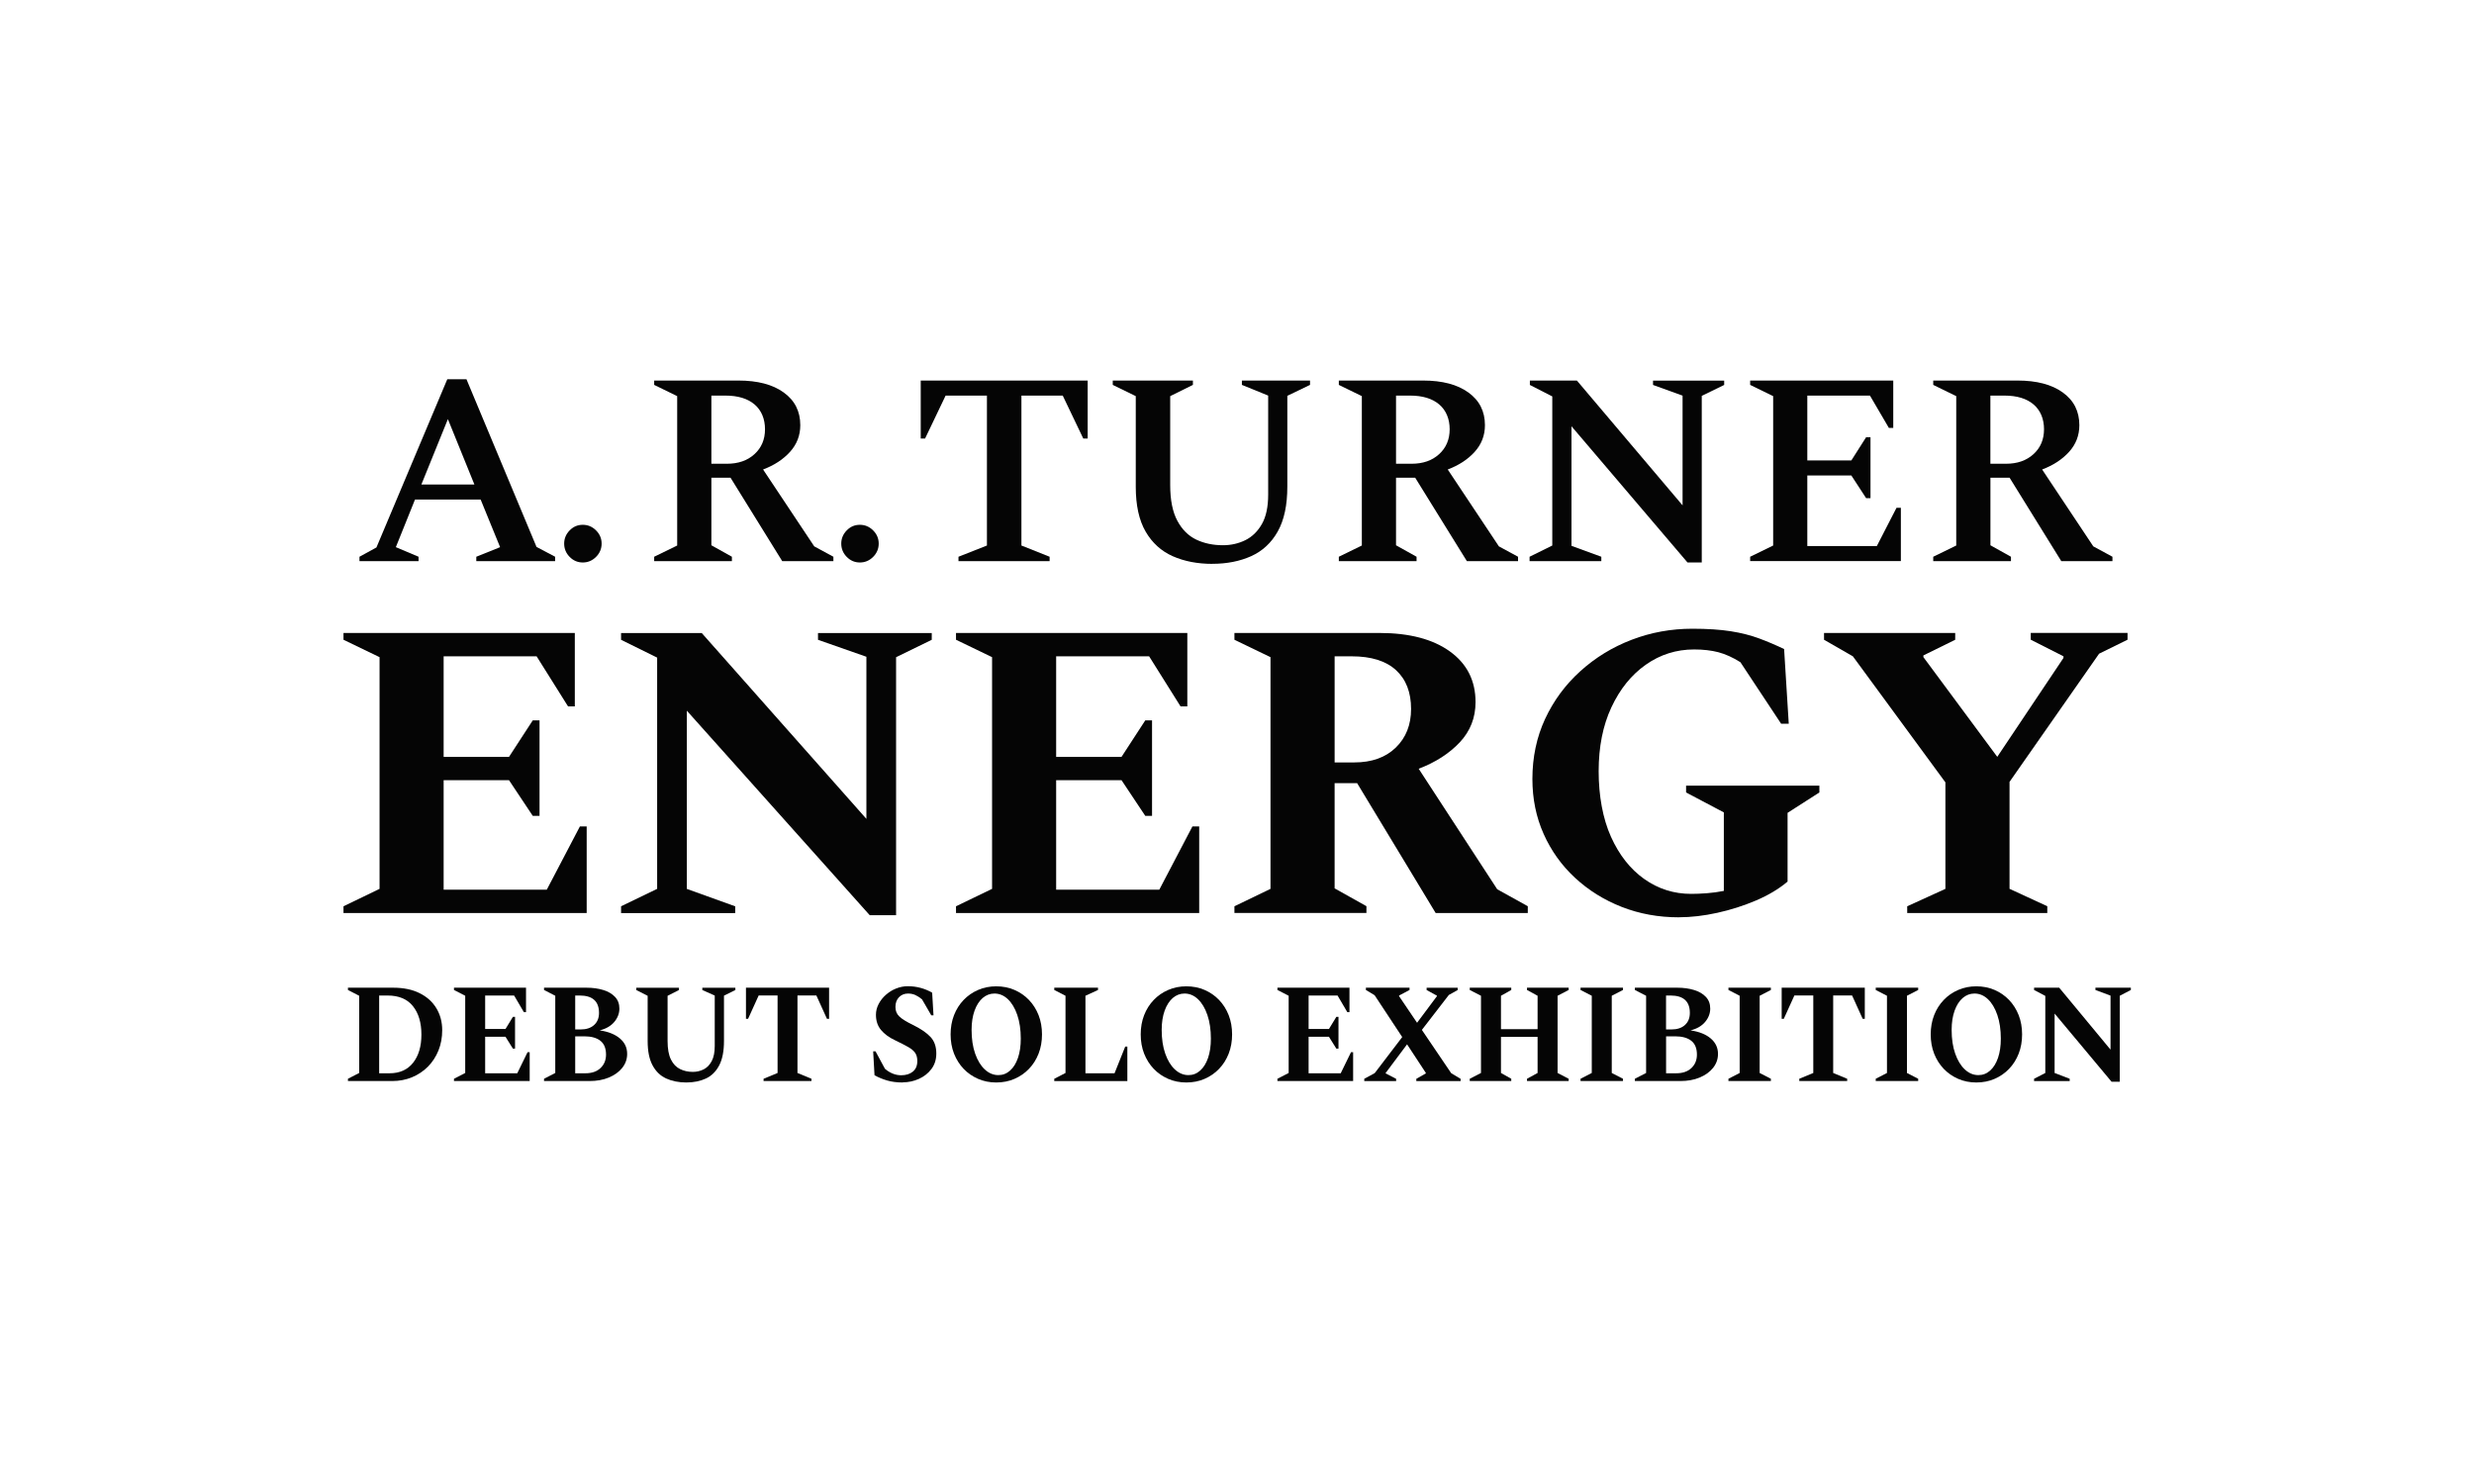 <?xml version="1.0" encoding="UTF-8"?>
<svg id="Layer_1" data-name="Layer 1" xmlns="http://www.w3.org/2000/svg" viewBox="0 0 500 300">
  <defs>
    <style>
      .cls-1 {
        fill: #050505;
      }
    </style>
  </defs>
  <g>
    <path class="cls-1" d="M72.65,113.44v-.89l3.43-1.88,14.32-34.01h3.87l14.16,33.9,3.76,1.99v.89h-15.93v-.89l4.81-1.94-3.93-9.62h-13.27l-3.87,9.62,4.59,1.94v.89h-11.95ZM85.15,97.95h10.73l-5.36-13.22-5.36,13.22Z"/>
    <path class="cls-1" d="M117.78,113.71c-1.03,0-1.92-.38-2.65-1.13-.74-.75-1.11-1.65-1.11-2.68s.37-1.93,1.11-2.68c.74-.76,1.62-1.13,2.65-1.13s1.93.38,2.68,1.13c.76.76,1.13,1.65,1.13,2.68s-.38,1.93-1.13,2.68c-.76.76-1.65,1.13-2.68,1.13Z"/>
    <path class="cls-1" d="M132.21,113.44v-.89l4.65-2.27v-30.2l-4.65-2.27v-.88h17.03c3.87,0,6.92.8,9.15,2.41,2.23,1.6,3.35,3.81,3.35,6.61,0,2.07-.69,3.86-2.07,5.39-1.38,1.53-3.2,2.72-5.45,3.57l10.34,15.54,3.87,2.1v.89h-10.34l-10.45-16.87h-3.87v13.66l4.15,2.32v.89h-15.71ZM146.59,79.98h-2.82v13.77h3.15c2.29,0,4.14-.64,5.56-1.94,1.42-1.29,2.13-2.97,2.13-5.03s-.7-3.81-2.1-5.01c-1.4-1.2-3.37-1.8-5.92-1.8Z"/>
    <path class="cls-1" d="M173.78,113.71c-1.03,0-1.92-.38-2.65-1.13-.74-.75-1.11-1.65-1.11-2.68s.37-1.93,1.11-2.68c.74-.76,1.62-1.13,2.65-1.13s1.93.38,2.68,1.13c.76.76,1.13,1.65,1.13,2.68s-.38,1.93-1.13,2.68c-.76.76-1.65,1.13-2.68,1.13Z"/>
    <path class="cls-1" d="M193.71,113.44v-.89l5.75-2.27v-30.31h-8.35l-4.15,8.68h-.88v-11.72h33.74v11.72h-.89l-4.15-8.68h-8.35v30.31l5.7,2.27v.89h-18.42Z"/>
    <path class="cls-1" d="M245.03,113.99c-3.02,0-5.7-.52-8.02-1.55-2.32-1.03-4.15-2.69-5.48-4.98-1.33-2.29-1.99-5.31-1.99-9.07v-18.31l-4.65-2.27v-.88h16.2v.88l-4.59,2.27v17.97c0,3.02.48,5.43,1.44,7.22.96,1.79,2.24,3.06,3.84,3.82,1.6.76,3.4,1.13,5.39,1.13,1.62,0,3.12-.34,4.51-1.02,1.38-.68,2.5-1.77,3.35-3.26.85-1.49,1.27-3.47,1.27-5.95v-20.02l-5.31-2.16v-.88h13.77v.88l-4.59,2.21v18.36c0,3.76-.65,6.78-1.94,9.07-1.29,2.29-3.08,3.95-5.36,4.98-2.29,1.03-4.9,1.55-7.85,1.55Z"/>
    <path class="cls-1" d="M270.58,113.44v-.89l4.65-2.27v-30.2l-4.65-2.27v-.88h17.03c3.87,0,6.92.8,9.15,2.41,2.23,1.6,3.35,3.81,3.35,6.61,0,2.07-.69,3.86-2.07,5.39-1.38,1.53-3.2,2.72-5.45,3.57l10.34,15.54,3.87,2.1v.89h-10.34l-10.45-16.87h-3.87v13.66l4.15,2.32v.89h-15.71ZM284.96,79.98h-2.82v13.77h3.15c2.29,0,4.14-.64,5.56-1.94,1.42-1.29,2.13-2.97,2.13-5.03s-.7-3.81-2.1-5.01c-1.4-1.2-3.37-1.8-5.92-1.8Z"/>
    <path class="cls-1" d="M309.13,113.44v-.89l4.59-2.27v-30.14l-4.53-2.32v-.88h9.51l21.35,25.22v-22.18l-5.97-2.16v-.88h14.38v.88l-4.53,2.21v33.68h-2.88l-23.45-27.54v24.17l6.03,2.21v.89h-14.49Z"/>
    <path class="cls-1" d="M353.71,113.44v-.89l4.65-2.27v-30.2l-4.65-2.27v-.88h28.92v9.57h-.89l-3.82-6.53h-12.66v13.11h8.9l2.99-4.7h.88v12.33h-.88l-2.99-4.59h-8.9v14.27h14.05l3.98-7.74h.88v10.78h-30.47Z"/>
    <path class="cls-1" d="M390.71,113.44v-.89l4.65-2.27v-30.2l-4.65-2.27v-.88h17.03c3.87,0,6.92.8,9.15,2.41,2.23,1.6,3.35,3.81,3.35,6.61,0,2.07-.69,3.86-2.07,5.39-1.38,1.53-3.2,2.72-5.45,3.57l10.34,15.54,3.87,2.1v.89h-10.34l-10.45-16.87h-3.87v13.66l4.15,2.32v.89h-15.71ZM405.08,79.98h-2.82v13.77h3.15c2.29,0,4.14-.64,5.56-1.94,1.42-1.29,2.13-2.97,2.13-5.03s-.7-3.81-2.1-5.01c-1.4-1.2-3.37-1.8-5.92-1.8Z"/>
  </g>
  <g>
    <path class="cls-1" d="M70.32,218.54v-.46l2.27-1.17v-15.61l-2.27-1.17v-.46h9.11c2.12,0,3.92.37,5.4,1.12,1.48.74,2.6,1.76,3.38,3.06.77,1.3,1.16,2.76,1.16,4.4,0,1.49-.25,2.86-.76,4.12-.51,1.26-1.22,2.34-2.12,3.26-.91.91-1.98,1.63-3.21,2.14-1.23.51-2.57.77-4.03.77h-8.92ZM78.34,201.25h-1.71v15.72h2.08c2.07,0,3.66-.71,4.78-2.13,1.12-1.42,1.68-3.32,1.68-5.7s-.57-4.32-1.72-5.75c-1.15-1.43-2.85-2.14-5.12-2.14Z"/>
    <path class="cls-1" d="M91.75,218.54v-.46l2.27-1.17v-15.61l-2.27-1.17v-.46h14.56v4.95h-.43l-1.98-3.37h-5.85v6.77h4.11l1.5-2.46h.43v6.43h-.43l-1.5-2.4h-4.11v7.38h6.49l2.08-4.26h.43v5.83h-15.31Z"/>
    <path class="cls-1" d="M109.95,218.54v-.46l2.27-1.17v-15.61l-2.27-1.17v-.46h8.55c1.28,0,2.43.16,3.43.47,1.01.31,1.8.78,2.38,1.4.58.62.87,1.41.87,2.36s-.34,1.87-1.03,2.69c-.69.82-1.67,1.39-2.95,1.71,1.73.25,3.09.79,4.07,1.62.99.83,1.48,1.87,1.48,3.13,0,1.05-.33,1.99-.99,2.82-.66.83-1.56,1.48-2.71,1.96-1.15.48-2.45.71-3.91.71h-9.19ZM117.16,201.25h-.91v6.86h1.07c1.18,0,2.09-.3,2.75-.9.66-.6.99-1.41.99-2.44,0-2.34-1.3-3.52-3.9-3.52ZM118.09,209.51h-1.84v7.46h2.03c1.32,0,2.35-.35,3.09-1.06.74-.7,1.11-1.61,1.11-2.72,0-1.26-.38-2.19-1.14-2.79-.76-.6-1.84-.9-3.25-.9Z"/>
    <path class="cls-1" d="M138.72,218.83c-1.55,0-2.91-.27-4.09-.81-1.18-.54-2.09-1.43-2.75-2.66-.66-1.23-.99-2.87-.99-4.93v-9.12l-2.3-1.17v-.46h8.63v.46l-2.3,1.17v9.15c0,1.58.23,2.83.68,3.73.45.91,1.07,1.55,1.84,1.93.77.38,1.63.57,2.58.57.78,0,1.51-.17,2.19-.51.68-.34,1.22-.9,1.63-1.67.41-.77.61-1.79.61-3.04v-10.21l-2.51-1.12v-.46h6.68v.46l-2.3,1.14v9.15c0,2.06-.32,3.7-.96,4.93-.64,1.23-1.53,2.12-2.67,2.66-1.14.54-2.47.81-3.98.81Z"/>
    <path class="cls-1" d="M154.32,218.54v-.46l2.83-1.17v-15.67h-3.82l-2.14,4.72h-.43v-6.29h16.8v6.29h-.43l-2.14-4.72h-3.82v15.67l2.83,1.17v.46h-9.7Z"/>
    <path class="cls-1" d="M182.45,218.83c-1.18,0-2.21-.13-3.11-.39-.9-.26-1.77-.61-2.6-1.07l-.27-4.83h.48l1.9,3.52c.48.42,1,.74,1.56.97.56.23,1.14.34,1.72.34.96,0,1.75-.24,2.35-.73.61-.49.91-1.21.91-2.16,0-.65-.14-1.18-.41-1.6-.28-.42-.73-.81-1.38-1.19-.64-.37-1.52-.82-2.64-1.36-1.26-.59-2.24-1.3-2.91-2.12-.68-.82-1.02-1.84-1.02-3.06,0-.76.18-1.49.55-2.19.36-.7.85-1.32,1.47-1.86.61-.54,1.3-.97,2.06-1.27.76-.3,1.54-.46,2.34-.46.91,0,1.78.11,2.62.34.84.23,1.61.55,2.32.97l.27,4.57h-.45l-1.87-3.23c-.46-.38-.91-.67-1.35-.87-.44-.2-.93-.3-1.48-.3-.73,0-1.34.25-1.82.74-.48.5-.72,1.15-.72,1.97s.26,1.42.79,1.93c.53.51,1.44,1.07,2.74,1.7,1.62.8,2.81,1.62,3.58,2.46.77.84,1.15,1.94,1.15,3.32,0,1.22-.33,2.27-.99,3.14-.66.88-1.51,1.54-2.54,2-1.03.46-2.11.69-3.23.69Z"/>
    <path class="cls-1" d="M201.34,218.83c-1.32,0-2.54-.24-3.66-.73-1.12-.49-2.1-1.16-2.93-2.03-.83-.87-1.47-1.89-1.94-3.07-.46-1.18-.69-2.48-.69-3.89s.23-2.71.69-3.89c.46-1.18,1.11-2.21,1.94-3.07.83-.87,1.8-1.54,2.93-2.03,1.12-.49,2.34-.73,3.66-.73s2.56.24,3.69.73c1.12.49,2.1,1.16,2.93,2.03.83.87,1.47,1.89,1.94,3.07.46,1.18.69,2.48.69,3.89s-.23,2.71-.69,3.89c-.46,1.18-1.11,2.21-1.94,3.07-.83.87-1.8,1.54-2.93,2.03-1.12.49-2.35.73-3.69.73ZM201.77,217.34c.89,0,1.68-.3,2.36-.91.69-.61,1.22-1.47,1.6-2.57.38-1.11.57-2.4.57-3.89,0-1.83-.24-3.43-.71-4.8-.47-1.37-1.11-2.43-1.91-3.19-.8-.75-1.7-1.13-2.7-1.13-.89,0-1.68.3-2.38.9-.69.6-1.24,1.45-1.64,2.56-.4,1.11-.6,2.4-.6,3.89,0,1.83.24,3.43.72,4.8.48,1.37,1.13,2.44,1.95,3.2.82.76,1.73,1.14,2.73,1.14Z"/>
    <path class="cls-1" d="M213.07,218.54v-.46l2.27-1.17v-15.61l-2.27-1.17v-.46h8.84v.46l-2.54,1.17v15.67h5.88l2.16-5.4h.43v6.98h-14.77Z"/>
    <path class="cls-1" d="M239.76,218.83c-1.32,0-2.54-.24-3.66-.73-1.12-.49-2.1-1.16-2.93-2.03-.83-.87-1.47-1.89-1.94-3.07-.46-1.18-.69-2.48-.69-3.89s.23-2.71.69-3.89c.46-1.18,1.11-2.21,1.94-3.07.83-.87,1.8-1.54,2.93-2.03,1.12-.49,2.34-.73,3.66-.73s2.56.24,3.69.73c1.12.49,2.1,1.16,2.93,2.03.83.87,1.47,1.89,1.94,3.07.46,1.18.69,2.48.69,3.89s-.23,2.71-.69,3.89c-.46,1.18-1.11,2.21-1.94,3.07-.83.87-1.8,1.54-2.93,2.03-1.12.49-2.35.73-3.69.73ZM240.19,217.34c.89,0,1.68-.3,2.36-.91.69-.61,1.22-1.47,1.6-2.57.38-1.11.57-2.4.57-3.89,0-1.83-.24-3.43-.71-4.8-.47-1.37-1.11-2.43-1.91-3.19-.8-.75-1.7-1.13-2.7-1.13-.89,0-1.68.3-2.38.9-.69.6-1.24,1.45-1.64,2.56-.4,1.11-.6,2.4-.6,3.89,0,1.83.24,3.43.72,4.8.48,1.37,1.13,2.44,1.95,3.2.82.76,1.73,1.14,2.73,1.14Z"/>
    <path class="cls-1" d="M258.17,218.54v-.46l2.27-1.17v-15.61l-2.27-1.17v-.46h14.56v4.95h-.43l-1.98-3.37h-5.85v6.77h4.11l1.5-2.46h.43v6.43h-.43l-1.5-2.4h-4.11v7.38h6.49l2.08-4.26h.43v5.83h-15.31Z"/>
    <path class="cls-1" d="M275.72,218.54v-.46l2.11-1.14,5.56-7.29-5.58-8.46-1.76-1.06v-.46h8.82v.46l-2.11,1.12v.14l3.63,5.37,4.01-5.37v-.11l-2.08-1.14v-.46h6.28v.46l-1.79,1-5.45,7.06,5.93,8.75,1.9,1.14v.46h-8.95v-.46l1.92-1.09v-.11l-3.79-5.77-4.3,5.75-.05.11,2.14,1.11v.46h-6.41Z"/>
    <path class="cls-1" d="M297.04,218.54v-.46l2.27-1.17v-15.61l-2.27-1.17v-.46h8.39v.46l-2.08,1.17v6.75h7.4v-6.75l-2.14-1.17v-.46h8.42v.46l-2.24,1.17v15.61l2.24,1.17v.46h-8.42v-.46l2.14-1.17v-7.29h-7.4v7.29l2.08,1.17v.46h-8.39Z"/>
    <path class="cls-1" d="M319.43,218.54v-.46l2.27-1.17v-15.61l-2.27-1.17v-.46h8.58v.46l-2.27,1.17v15.61l2.27,1.17v.46h-8.58Z"/>
    <path class="cls-1" d="M330.41,218.54v-.46l2.27-1.17v-15.61l-2.27-1.17v-.46h8.55c1.28,0,2.43.16,3.43.47,1.01.31,1.8.78,2.38,1.4.58.62.87,1.41.87,2.36s-.34,1.87-1.03,2.69c-.69.82-1.67,1.39-2.95,1.71,1.73.25,3.09.79,4.07,1.62s1.48,1.87,1.48,3.13c0,1.05-.33,1.99-.99,2.82-.66.83-1.56,1.48-2.71,1.96-1.15.48-2.45.71-3.91.71h-9.19ZM337.62,201.25h-.91v6.86h1.07c1.18,0,2.09-.3,2.75-.9.66-.6.99-1.41.99-2.44,0-2.34-1.3-3.52-3.9-3.52ZM338.56,209.51h-1.84v7.46h2.03c1.32,0,2.35-.35,3.09-1.06.74-.7,1.11-1.61,1.11-2.72,0-1.26-.38-2.19-1.14-2.79-.76-.6-1.84-.9-3.25-.9Z"/>
    <path class="cls-1" d="M349.32,218.54v-.46l2.27-1.17v-15.61l-2.27-1.17v-.46h8.58v.46l-2.27,1.17v15.61l2.27,1.17v.46h-8.58Z"/>
    <path class="cls-1" d="M363.64,218.54v-.46l2.83-1.17v-15.67h-3.82l-2.14,4.72h-.43v-6.29h16.8v6.29h-.43l-2.14-4.72h-3.82v15.67l2.83,1.17v.46h-9.7Z"/>
    <path class="cls-1" d="M379.09,218.54v-.46l2.27-1.17v-15.61l-2.27-1.17v-.46h8.58v.46l-2.27,1.17v15.61l2.27,1.17v.46h-8.58Z"/>
    <path class="cls-1" d="M399.42,218.83c-1.32,0-2.54-.24-3.66-.73-1.12-.49-2.1-1.16-2.93-2.03-.83-.87-1.47-1.89-1.94-3.07-.46-1.18-.69-2.48-.69-3.89s.23-2.71.69-3.89c.46-1.18,1.11-2.21,1.94-3.07.83-.87,1.8-1.54,2.93-2.03,1.12-.49,2.34-.73,3.66-.73s2.56.24,3.69.73c1.12.49,2.1,1.16,2.93,2.03.83.87,1.47,1.89,1.94,3.07.46,1.18.69,2.48.69,3.89s-.23,2.71-.69,3.89c-.46,1.18-1.11,2.21-1.94,3.07-.83.87-1.8,1.54-2.93,2.03-1.12.49-2.35.73-3.69.73ZM399.84,217.34c.89,0,1.68-.3,2.36-.91.69-.61,1.22-1.47,1.6-2.57.38-1.11.57-2.4.57-3.89,0-1.83-.24-3.43-.71-4.8-.47-1.37-1.11-2.43-1.91-3.19-.8-.75-1.7-1.13-2.7-1.13-.89,0-1.68.3-2.38.9s-1.24,1.45-1.64,2.56c-.4,1.11-.6,2.4-.6,3.89,0,1.83.24,3.43.72,4.8.48,1.37,1.13,2.44,1.95,3.2.82.76,1.73,1.14,2.73,1.14Z"/>
    <path class="cls-1" d="M411.09,218.54v-.46l2.27-1.17v-15.58l-2.27-1.2v-.46h5.08l10.37,12.52v-10.92l-3.05-1.14v-.46h7.16v.46l-2.24,1.17v17.38h-1.66l-11.51-13.78v12.01l3.05,1.17v.46h-7.19Z"/>
  </g>
  <g>
    <path class="cls-1" d="M69.42,184.58v-1.37l7.29-3.52v-46.84l-7.29-3.52v-1.37h46.75v14.84h-1.37l-6.35-10.12h-18.79v20.33h13.21l4.8-7.38h1.37v19.3h-1.37l-4.8-7.21h-13.21v22.13h20.85l6.69-12.78h1.37v17.5h-49.15Z"/>
    <path class="cls-1" d="M125.52,184.58v-1.37l7.29-3.52v-46.75l-7.29-3.6v-1.37h16.3l33.28,37.57v-32.77l-9.78-3.43v-1.37h22.99v1.37l-7.21,3.52v52.16h-5.32l-36.97-41.35v36.03l9.78,3.52v1.37h-23.08Z"/>
    <path class="cls-1" d="M193.21,184.58v-1.37l7.29-3.52v-46.84l-7.29-3.52v-1.37h46.75v14.84h-1.37l-6.35-10.12h-18.79v20.33h13.21l4.8-7.38h1.37v19.3h-1.37l-4.8-7.21h-13.21v22.13h20.85l6.69-12.78h1.37v17.5h-49.15Z"/>
    <path class="cls-1" d="M249.48,184.58v-1.37l7.29-3.52v-46.84l-7.29-3.52v-1.37h29.34c6,0,10.74,1.24,14.2,3.73,3.46,2.49,5.19,5.91,5.19,10.25,0,3.15-1.06,5.85-3.17,8.11-2.12,2.26-4.89,4.05-8.32,5.36l15.87,24.36,6.18,3.43v1.37h-18.62l-15.87-26.25h-4.55v21.27l6.43,3.6v1.37h-26.68ZM273.16,132.68h-3.43v21.45h3.95c3.55,0,6.35-1,8.41-3,2.06-2,3.09-4.6,3.09-7.81,0-3.37-1.02-5.99-3.05-7.85-2.03-1.86-5.02-2.79-8.96-2.79Z"/>
    <path class="cls-1" d="M339.3,185.44c-4.12,0-7.96-.7-11.54-2.1-3.57-1.4-6.72-3.36-9.44-5.88-2.72-2.52-4.83-5.48-6.35-8.88-1.52-3.4-2.27-7.11-2.27-11.11,0-4.4.86-8.45,2.57-12.14,1.72-3.69,4.09-6.91,7.12-9.65,3.03-2.74,6.49-4.86,10.38-6.35,3.89-1.49,7.98-2.23,12.27-2.23,3.03,0,5.62.17,7.76.51,2.14.34,4.06.83,5.75,1.46,1.69.63,3.36,1.34,5.02,2.14l.94,15.1h-1.54l-8.23-12.44c-1.54-.97-3.03-1.64-4.46-2.02-1.43-.37-3.06-.56-4.89-.56-3.6,0-6.86,1.03-9.78,3.09-2.92,2.06-5.23,4.93-6.95,8.62-1.72,3.69-2.57,7.99-2.57,12.91s.83,9.57,2.49,13.25c1.66,3.69,3.9,6.53,6.73,8.54,2.83,2,5.99,3,9.48,3,.97,0,2.03-.04,3.17-.13,1.14-.09,2.29-.24,3.43-.47v-15.87l-7.63-4.03v-1.37h26.94v1.37l-6.43,4.12v13.9c-1.77,1.49-3.9,2.76-6.39,3.82-2.49,1.06-5.09,1.89-7.81,2.49-2.72.6-5.31.9-7.76.9Z"/>
    <path class="cls-1" d="M385.45,184.58v-1.37l7.72-3.52v-21.53l-18.7-25.48-5.83-3.35v-1.37h26.51v1.37l-6.43,3.17v.34l14.93,20.16,13.38-19.99v-.34l-6.61-3.35v-1.37h19.56v1.37l-5.75,2.83-18.1,25.91v21.62l7.63,3.52v1.37h-28.31Z"/>
  </g>
</svg>